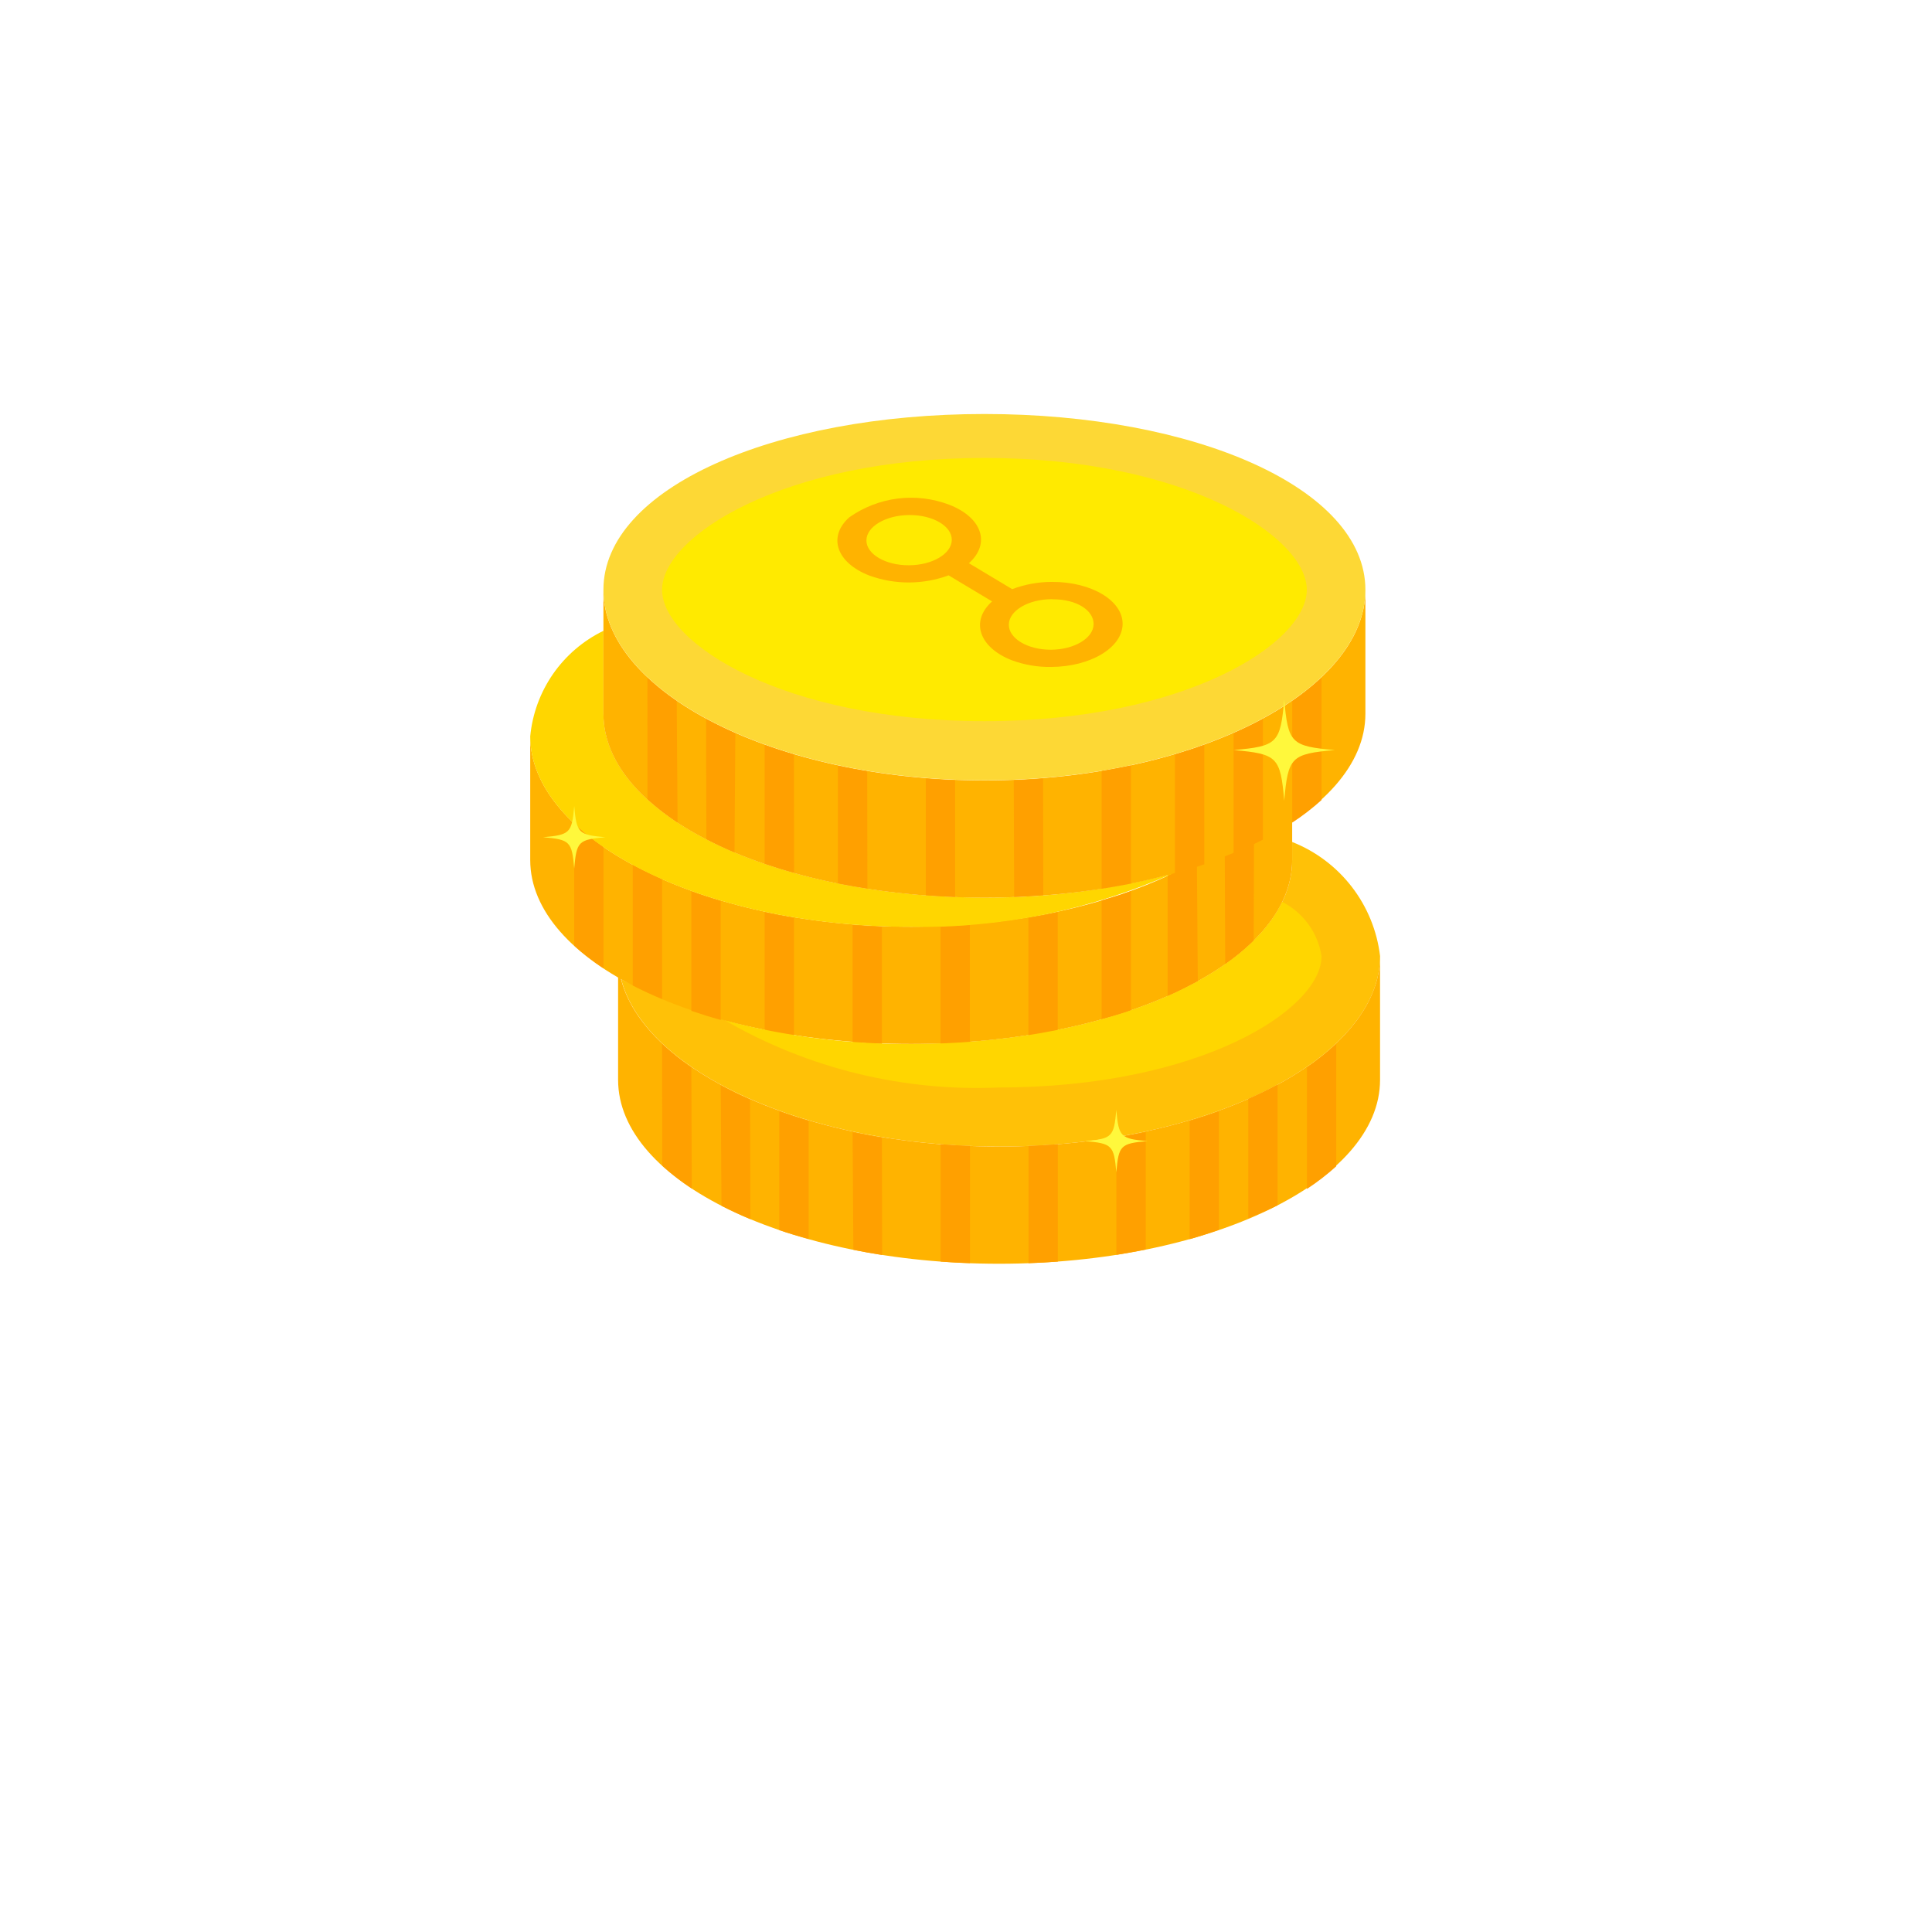 <svg width="70" height="70" viewBox="0 0 70 70" fill="none" xmlns="http://www.w3.org/2000/svg">
<g filter="url(#filter0_d_976_305366)">
<rect x="8" y="4" width="54" height="54" rx="13.976" fill="white"/>
</g>
<path d="M46.817 30.506V31.163C46.817 34.843 40.637 37.826 33.014 37.826C29.372 37.925 25.763 37.12 22.508 35.483C23.362 38.798 29.164 41.542 36.198 41.542C43.822 41.542 50.003 38.32 50.003 34.641C49.894 33.728 49.541 32.862 48.98 32.134C48.419 31.406 47.672 30.843 46.817 30.506V30.506Z" fill="#FFC107"/>
<path d="M36.197 41.542C28.575 41.542 22.395 38.32 22.395 34.641V39.125C22.395 42.805 28.575 45.788 36.197 45.788C43.822 45.788 50.002 42.805 50.002 39.125V34.641C50.002 38.32 43.822 41.542 36.197 41.542Z" fill="#FFB300"/>
<path d="M23.994 42.235C24.329 42.538 24.687 42.815 25.065 43.063L25.049 38.677C24.674 38.421 24.319 38.137 23.988 37.826L23.994 42.235Z" fill="#FFA000"/>
<path d="M47.352 38.677V43.078C47.726 42.833 48.081 42.559 48.414 42.258V37.826C48.082 38.137 47.727 38.421 47.352 38.677Z" fill="#FFA000"/>
<path d="M26.141 43.687C26.477 43.86 26.815 44.017 27.188 44.173L27.176 39.842C26.803 39.678 26.449 39.506 26.113 39.324L26.141 43.687Z" fill="#FFA000"/>
<path d="M45.227 44.139C45.599 43.984 45.953 43.842 46.289 43.669V39.295C45.953 39.477 45.599 39.649 45.227 39.812V44.139Z" fill="#FFA000"/>
<path d="M28.234 44.57C28.578 44.687 28.932 44.788 29.297 44.89V40.614C28.932 40.505 28.578 40.389 28.234 40.266V44.57Z" fill="#FFA000"/>
<path d="M43.102 44.898C43.467 44.796 43.821 44.676 44.164 44.559V40.266C43.821 40.389 43.467 40.505 43.102 40.614V44.898Z" fill="#FFA000"/>
<path d="M30.919 45.283C31.265 45.353 31.601 45.415 31.963 45.471L31.953 41.223C31.591 41.163 31.237 41.096 30.891 41.022L30.919 45.283Z" fill="#FFA000"/>
<path d="M40.449 45.464C40.809 45.407 41.164 45.34 41.512 45.27V41.02C41.164 41.094 40.809 41.161 40.449 41.221V45.464Z" fill="#FFA000"/>
<path d="M34.082 45.709C34.431 45.736 34.787 45.754 35.144 45.766V41.518C34.787 41.504 34.431 41.485 34.082 41.457V45.709Z" fill="#FFA000"/>
<path d="M37.266 45.767C37.624 45.754 37.978 45.736 38.328 45.71V41.457C37.978 41.485 37.624 41.504 37.266 41.519V45.767Z" fill="#FFA000"/>
<path d="M33.015 33.577C25.391 33.577 19.211 30.355 19.211 26.676V31.16C19.211 34.84 25.391 37.824 33.015 37.824C40.638 37.824 46.818 34.84 46.818 31.16V26.676C46.818 30.355 40.638 33.577 33.015 33.577Z" fill="#FFB300"/>
<path d="M20.805 34.264C21.137 34.564 21.491 34.838 21.866 35.084V30.683C21.491 30.427 21.136 30.142 20.805 29.832V34.264Z" fill="#FFA000"/>
<path d="M44.375 30.749L44.392 34.934C44.758 34.678 45.103 34.392 45.423 34.081L45.437 29.898C45.106 30.209 44.751 30.494 44.375 30.749V30.749Z" fill="#FFA000"/>
<path d="M22.926 35.704C23.261 35.877 23.616 36.042 23.988 36.197V31.848C23.616 31.684 23.261 31.512 22.926 31.33V35.704Z" fill="#FFA000"/>
<path d="M42.305 36.091C42.676 35.936 43.063 35.725 43.399 35.551L43.365 31.146C43.03 31.328 42.676 31.5 42.305 31.664V36.091Z" fill="#FFA000"/>
<path d="M25.051 36.626C25.394 36.743 25.748 36.853 26.113 36.954V32.647C25.748 32.539 25.394 32.423 25.051 32.299V36.626Z" fill="#FFA000"/>
<path d="M39.914 36.928C40.279 36.826 40.633 36.742 40.976 36.61V32.283C40.633 32.422 40.279 32.515 39.914 32.623V36.928Z" fill="#FFA000"/>
<path d="M27.703 37.335C28.049 37.406 28.405 37.468 28.765 37.524V33.254C28.405 33.194 28.049 33.127 27.703 33.053V37.335Z" fill="#FFA000"/>
<path d="M37.262 37.525C37.622 37.468 37.978 37.406 38.324 37.336V33.053C37.978 33.127 37.622 33.194 37.262 33.254V37.525Z" fill="#FFA000"/>
<path d="M30.891 37.768C31.24 37.794 31.594 37.812 31.953 37.825V33.577C31.594 33.563 31.24 33.544 30.891 33.516V37.768Z" fill="#FFA000"/>
<path d="M34.078 37.825C34.437 37.812 34.791 37.795 35.141 37.769V33.516C34.791 33.544 34.437 33.563 34.078 33.577V37.825Z" fill="#FFA000"/>
<path d="M46.458 32.678C45.035 35.627 39.56 37.826 33.016 37.826C30.745 37.838 28.483 37.554 26.285 36.98C29.292 38.717 32.733 39.556 36.202 39.401C43.464 39.401 47.882 36.581 47.882 34.641C47.817 34.224 47.654 33.829 47.406 33.488C47.159 33.146 46.834 32.869 46.458 32.678V32.678Z" fill="#FFD600"/>
<path d="M35.67 32.519C28.045 32.519 21.865 29.535 21.865 25.856V22.855C21.132 23.211 20.502 23.75 20.037 24.42C19.573 25.09 19.288 25.868 19.211 26.68C19.211 30.359 25.391 33.581 33.015 33.581C36.277 33.634 39.51 32.974 42.49 31.647C40.265 32.239 37.972 32.532 35.67 32.519V32.519Z" fill="#FFD600"/>
<path d="M35.668 28.276C28.043 28.276 21.863 25.055 21.863 21.375V25.86C21.863 29.539 28.043 32.523 35.668 32.523C43.29 32.523 49.471 29.539 49.471 25.86V21.375C49.471 25.055 43.29 28.276 35.668 28.276Z" fill="#FFB300"/>
<path d="M23.459 28.953C23.8 29.264 24.165 29.548 24.55 29.804L24.519 25.403C24.144 25.147 23.789 24.863 23.457 24.553L23.459 28.953Z" fill="#FFA000"/>
<path d="M46.82 25.404V29.805C47.195 29.56 47.55 29.285 47.883 28.985V24.553C47.551 24.864 47.196 25.148 46.82 25.404Z" fill="#FFA000"/>
<path d="M25.593 30.404C25.928 30.578 26.241 30.729 26.612 30.884L26.643 26.566C26.272 26.403 25.918 26.23 25.582 26.049L25.593 30.404Z" fill="#FFA000"/>
<path d="M44.695 30.916C45.066 30.761 45.42 30.596 45.756 30.422V26.049C45.42 26.23 45.067 26.403 44.695 26.567V30.916Z" fill="#FFA000"/>
<path d="M27.703 31.294C28.047 31.411 28.407 31.523 28.772 31.625L28.765 27.338C28.401 27.23 28.047 27.114 27.703 26.99V31.294Z" fill="#FFA000"/>
<path d="M42.57 31.646C42.935 31.544 43.289 31.434 43.633 31.317V26.99C43.289 27.114 42.935 27.23 42.57 27.338V31.646Z" fill="#FFA000"/>
<path d="M30.359 32.008C30.706 32.078 31.067 32.139 31.427 32.195L31.42 27.947C31.06 27.887 30.706 27.82 30.359 27.746V32.008Z" fill="#FFA000"/>
<path d="M39.914 32.2C40.274 32.144 40.63 32.081 40.976 32.012V27.729C40.63 27.803 40.274 27.87 39.914 27.93V32.2Z" fill="#FFA000"/>
<path d="M33.543 32.436C33.892 32.462 34.247 32.486 34.605 32.499V28.27C34.247 28.256 33.892 28.237 33.543 28.209V32.436Z" fill="#FFA000"/>
<path d="M36.745 32.499C37.104 32.486 37.45 32.462 37.799 32.436L37.793 28.209C37.443 28.237 37.089 28.256 36.73 28.271L36.745 32.499Z" fill="#FFA000"/>
<path d="M49.471 21.37C49.471 25.05 43.29 28.271 35.668 28.271C28.043 28.271 21.863 25.05 21.863 21.37C21.863 17.69 28.043 15 35.668 15C43.29 15 49.471 17.69 49.471 21.37Z" fill="#FDD835"/>
<path d="M35.668 26.129C28.404 26.129 23.988 23.31 23.988 21.369C23.988 19.429 28.404 16.592 35.668 16.592C42.932 16.592 47.348 19.429 47.348 21.369C47.348 23.31 42.932 26.129 35.668 26.129Z" fill="#FFEA00"/>
<path d="M39.623 22.622C39.612 23.127 38.914 23.54 38.071 23.541C37.228 23.541 36.544 23.131 36.552 22.628C36.559 22.125 37.257 21.712 38.104 21.71L38.158 21.714C39.005 21.712 39.634 22.113 39.623 22.622ZM34.485 19.563C34.48 20.064 33.782 20.477 32.933 20.481C32.084 20.485 31.39 20.079 31.392 19.579C31.393 19.079 32.091 18.666 32.944 18.661C33.797 18.656 34.49 19.057 34.485 19.563V19.563ZM40.674 22.621C40.694 21.768 39.553 21.078 38.115 21.083C37.623 21.083 37.134 21.172 36.673 21.346L35.105 20.406C35.904 19.695 35.583 18.745 34.386 18.285C33.792 18.06 33.152 17.984 32.521 18.064C31.891 18.144 31.29 18.378 30.771 18.744C29.978 19.452 30.311 20.397 31.507 20.857C32.433 21.19 33.446 21.186 34.37 20.846L35.945 21.79C35.15 22.504 35.469 23.455 36.658 23.922C37.114 24.09 37.598 24.173 38.085 24.165C39.505 24.157 40.654 23.473 40.674 22.621V22.621Z" fill="#FFB300"/>
<path d="M48.365 27.176C46.781 27.315 46.669 27.427 46.53 29.012C46.392 27.427 46.28 27.315 44.695 27.176C46.28 27.038 46.392 26.927 46.53 25.342C46.669 26.927 46.781 27.038 48.365 27.176Z" fill="#FFF83C"/>
<path d="M21.934 30.334C20.959 30.42 20.89 30.488 20.805 31.464C20.72 30.488 20.651 30.419 19.676 30.334C20.651 30.249 20.72 30.18 20.805 29.205C20.89 30.18 20.959 30.249 21.934 30.334Z" fill="#FFF83C"/>
<path d="M41.575 41.344C40.6 41.429 40.531 41.498 40.446 42.474C40.361 41.498 40.292 41.429 39.316 41.344C40.292 41.259 40.361 41.19 40.446 40.215C40.531 41.19 40.6 41.259 41.575 41.344Z" fill="#FFF83C"/>
<defs>
<filter id="filter0_d_976_305366" x="0" y="0" width="70" height="70" filterUnits="userSpaceOnUse" color-interpolation-filters="sRGB">
<feFlood flood-opacity="0" result="BackgroundImageFix"/>
<feColorMatrix in="SourceAlpha" type="matrix" values="0 0 0 0 0 0 0 0 0 0 0 0 0 0 0 0 0 0 127 0" result="hardAlpha"/>
<feOffset dy="4"/>
<feGaussianBlur stdDeviation="4"/>
<feColorMatrix type="matrix" values="0 0 0 0 0.69 0 0 0 0 0.745 0 0 0 0 0.773 0 0 0 0.24 0"/>
<feBlend mode="multiply" in2="BackgroundImageFix" result="effect1_dropShadow_976_305366"/>
<feBlend mode="normal" in="SourceGraphic" in2="effect1_dropShadow_976_305366" result="shape"/>
</filter>
</defs>
</svg>
